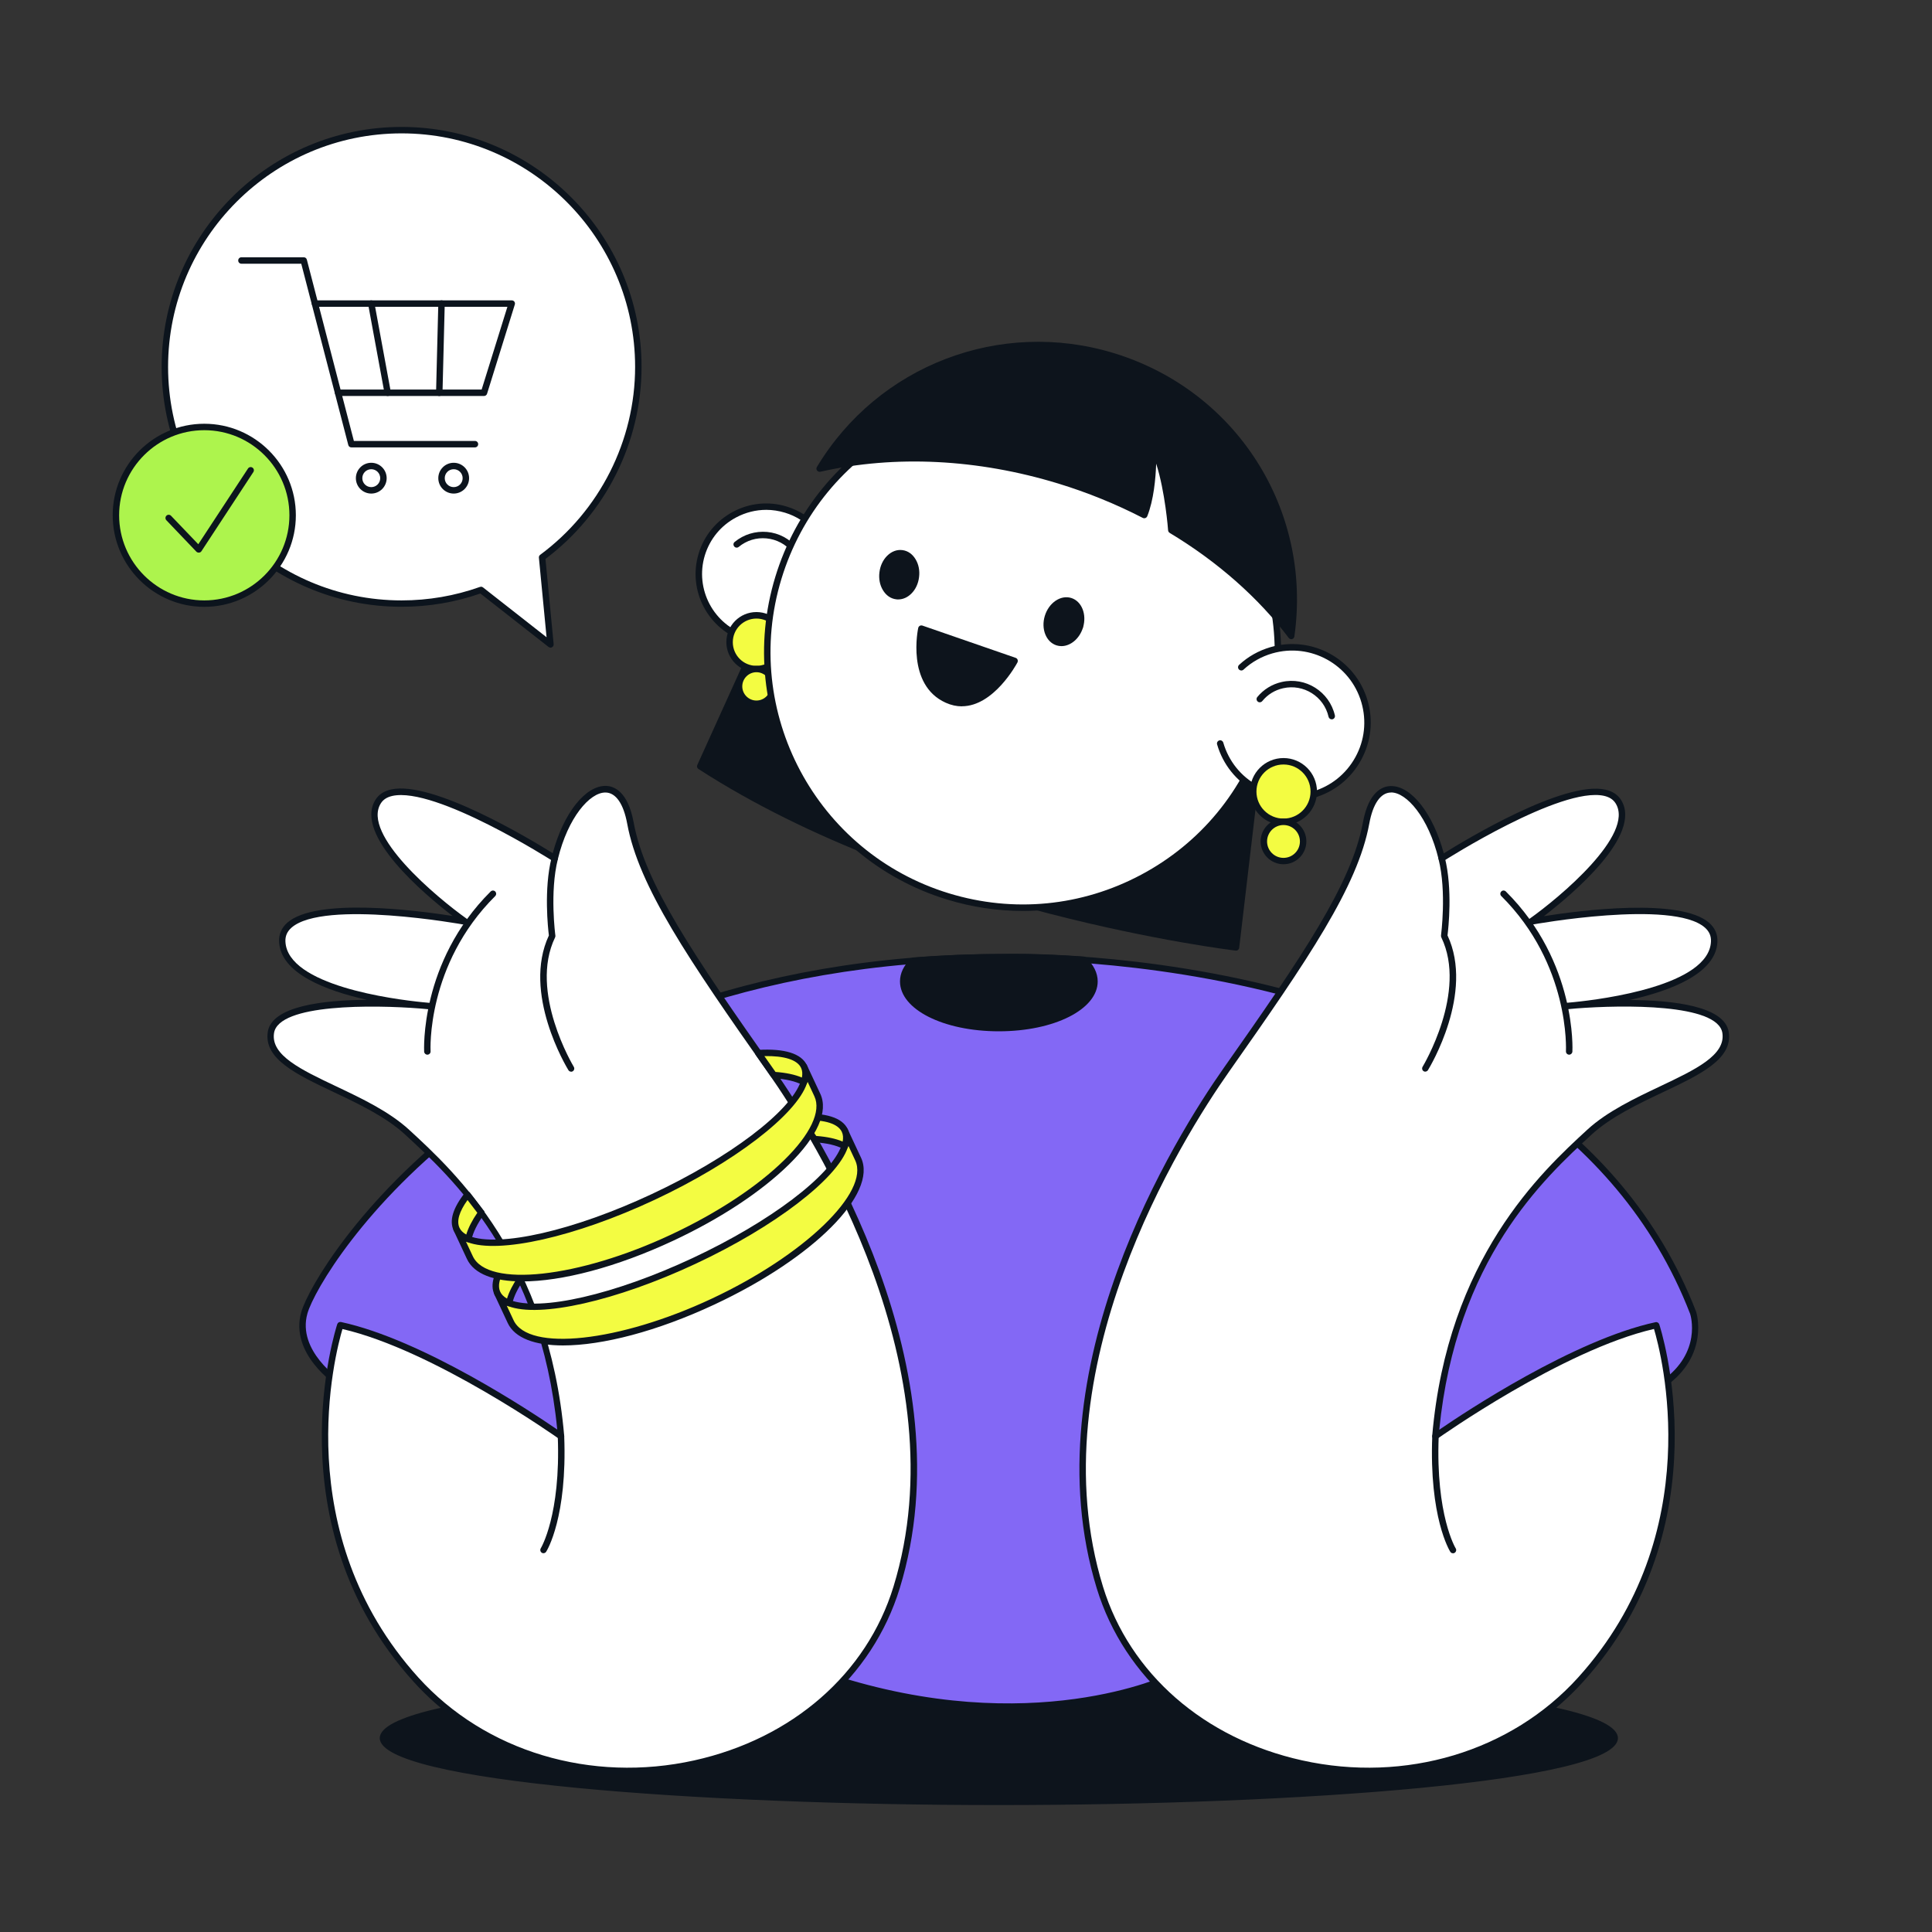<?xml version="1.0" encoding="UTF-8"?> <svg xmlns="http://www.w3.org/2000/svg" id="Layer_1" viewBox="0 0 300 300"><rect x="0" y="0" width="300" height="300" fill="#333333" stroke="none"/><defs><style>.cls-1{fill:#0d141c;}.cls-2{fill:#fff;}.cls-3{fill:#8368f5;}.cls-4{fill:#ea3223;}.cls-5{fill:#0c141d;}.cls-6{fill:#adf44d;}.cls-7{fill:#f3fc42;}</style></defs><ellipse class="cls-1" cx="155.1" cy="269.89" rx="95.63" ry="9.9"></ellipse><path class="cls-1" d="M155.1,280.29c-46.6,0-96.13-3.65-96.13-10.4s49.53-10.4,96.13-10.4,96.13,3.65,96.13,10.4-49.53,10.4-96.13,10.4ZM155.1,260.49c-25.53,0-49.52,1.03-67.57,2.9-26.23,2.72-27.56,5.9-27.56,6.5,0,4.45,39.07,9.4,95.13,9.4,25.53,0,49.52-1.03,67.57-2.9,26.23-2.72,27.56-5.9,27.56-6.5,0-4.45-39.07-9.4-95.13-9.4Z"></path><path class="cls-3" d="M52.74,214.83s-7.25-4.7-5.48-10.97,30.46-55.25,108.71-55.24c0,0,84.62-2.55,106.95,55.24,0,0,2.06,6.27-4.55,10.97l-76.64,45.59s-21.15,10.38-52.89,0l-76.1-45.59Z"></path><path class="cls-5" d="M156.55,265.5c-7.88,0-17.31-1.15-27.86-4.6-.04-.01-.07-.03-.1-.05l-76.1-45.59s-.01,0-.02,0c-.31-.2-7.54-4.98-5.69-11.52,1.02-3.61,9.03-17.48,25.85-30.24,15.26-11.57,42.1-25.36,83.3-25.36h.04c.2,0,21.49-.56,45.23,5.97,21.96,6.04,50.57,19.55,62.18,49.59.03.09,2.1,6.7-4.73,11.56l-76.67,45.61c-.17.08-9.75,4.65-25.44,4.65ZM129.05,259.96c31.12,10.17,52.25.11,52.46,0l76.6-45.57c6.18-4.4,4.41-10.14,4.33-10.38-11.45-29.62-39.75-42.97-61.48-48.96-23.6-6.5-44.77-5.95-44.98-5.94h-.04c-40.95,0-67.58,13.68-82.72,25.16-16.62,12.61-24.5,26.19-25.49,29.71-1.62,5.77,5.02,10.25,5.27,10.41l76.04,45.56Z"></path><path class="cls-2" d="M52.84,205.77s-10.38,30.56,11.75,55.04c22.13,24.48,65.42,15.67,74.63-14.3s-7.05-62.49-19.59-80.31c-12.54-17.82-19.98-28.79-21.74-38.39s-9.21-5.02-11.75,5.48c0,0-23.51-15.08-27.42-8.81-3.92,6.27,13.52,18.61,13.52,18.61,0,0-28.79-5.29-28.4,3.13.39,8.42,22.92,9.99,22.92,9.99,0,0-23.7-2.35-24.68,4.11s13.71,8.62,21.15,15.47c7.44,6.86,21.55,19.98,23.9,47.21,0,0-19.78-14.1-34.28-17.24Z"></path><path class="cls-5" d="M97.5,275.49c-12.77,0-24.92-5.1-33.27-14.34-22.08-24.42-11.96-55.23-11.86-55.54.08-.24.33-.38.58-.33,12.69,2.74,29.55,13.94,33.58,16.7-2.61-26.45-16.26-39.02-23.64-45.82-2.99-2.76-7.29-4.79-11.09-6.59-5.82-2.76-10.85-5.14-10.22-9.33.61-4.01,8.55-4.94,15.4-4.99-6.32-1.41-13.42-4.08-13.64-9.02-.05-1.17.38-2.17,1.29-2.97,4.48-3.91,19.99-1.91,25.65-1.03-4.36-3.35-15.38-12.6-11.98-18.04.51-.82,1.33-1.36,2.42-1.6,6.47-1.45,21.86,7.86,25.11,9.89,1.66-6.18,5.05-10.5,8.26-10.45,1.22.03,3.41.82,4.3,5.66,1.75,9.53,9.37,20.72,21.66,38.19,7.26,10.32,30.13,46.65,19.66,80.75-4.26,13.87-16.09,24.21-31.66,27.67-3.52.78-7.06,1.16-10.55,1.16ZM53.18,206.36c-1.12,3.78-8.48,31.7,11.78,54.12,10.4,11.5,26.82,16.43,42.86,12.87,15.21-3.38,26.77-13.46,30.92-26.98,10.34-33.66-12.33-69.65-19.52-79.88-12.37-17.58-20.04-28.85-21.83-38.59-.57-3.08-1.75-4.8-3.34-4.84h-.06c-2.4,0-5.79,3.84-7.37,10.35-.04.16-.15.29-.3.35-.15.06-.32.04-.46-.04-.18-.12-18.23-11.62-24.94-10.13-.84.19-1.42.57-1.79,1.16-3.01,4.81,8.64,14.58,13.38,17.94.19.14.26.39.17.6-.09.22-.32.34-.55.3-.22-.04-21.82-3.95-26.86.45-.68.6-.99,1.3-.95,2.17.32,6.82,16.72,8.95,21.28,9.41.54.04.95.08,1.18.11.27.03.47.27.45.54s-.26.48-.53.46c-.13,0-.64-.05-1.44-.13-7.22-.57-22.02-.77-22.71,3.82-.52,3.45,4.2,5.68,9.66,8.27,3.86,1.83,8.24,3.9,11.34,6.76,7.04,6.48,21.68,19.96,24.06,47.53.02.19-.08.38-.25.48-.17.1-.38.09-.54-.03-.2-.14-19.46-13.79-33.65-17.06Z"></path><path class="cls-5" d="M66.36,163.77c-.26,0-.48-.2-.5-.47,0-.14-.72-13.88,10.33-24.87.2-.19.51-.2.71,0,.19.2.19.51,0,.71-10.72,10.66-10.05,23.97-10.04,24.1.02.28-.19.51-.47.53-.01,0-.02,0-.03,0Z"></path><path class="cls-5" d="M88.69,166.41c-.17,0-.33-.08-.43-.24-.3-.49-7.22-11.97-3.03-20.91-.13-1.06-.81-7.17.42-12.09.07-.27.34-.43.61-.36.27.07.43.34.36.61-1.28,5.1-.39,11.79-.38,11.86.01.1,0,.2-.05.29-4.09,8.46,2.84,19.97,2.91,20.09.14.24.07.54-.17.69-.08.05-.17.07-.26.07Z"></path><path class="cls-5" d="M84.4,241.19c-.09,0-.18-.03-.27-.08-.23-.15-.3-.45-.16-.69.03-.05,3.12-5.16,2.64-17.39-.01-.28.2-.51.48-.52.27,0,.51.2.52.48.49,12.59-2.66,17.75-2.8,17.96-.09.15-.26.23-.42.23Z"></path><path class="cls-2" d="M257.18,205.77s10.38,30.56-11.75,55.04c-22.13,24.48-65.42,15.67-74.63-14.3-9.21-29.97,7.05-62.49,19.59-80.31,12.54-17.82,19.98-28.79,21.74-38.39s9.21-5.02,11.75,5.48c0,0,23.51-15.08,27.42-8.81,3.92,6.27-13.52,18.61-13.52,18.61,0,0,28.79-5.29,28.4,3.13s-22.92,9.99-22.92,9.99c0,0,23.7-2.35,24.68,4.11.98,6.46-13.71,8.62-21.15,15.47-7.44,6.86-21.55,19.98-23.9,47.21,0,0,19.78-14.1,34.28-17.24Z"></path><path class="cls-5" d="M212.52,275.49c-3.49,0-7.03-.38-10.55-1.16-15.56-3.46-27.4-13.8-31.66-27.67-10.47-34.09,12.4-70.42,19.66-80.75,12.29-17.47,19.91-28.66,21.66-38.19.89-4.84,3.07-5.63,4.3-5.66.03,0,.06,0,.1,0,3.16,0,6.52,4.33,8.16,10.45,3.25-2.03,18.64-11.35,25.11-9.89,1.1.25,1.91.79,2.42,1.6,3.4,5.44-7.62,14.69-11.98,18.04,5.65-.89,21.16-2.89,25.65,1.03.91.8,1.35,1.8,1.29,2.97-.23,4.94-7.33,7.61-13.64,9.02,6.85.04,14.79.97,15.4,4.99.63,4.19-4.4,6.57-10.22,9.33-3.8,1.8-8.1,3.84-11.09,6.59-7.38,6.79-21.03,19.37-23.64,45.82,4.02-2.76,20.89-13.96,33.58-16.7.24-.06.5.09.58.33.1.31,10.22,31.12-11.85,55.54-8.35,9.24-20.51,14.34-33.27,14.34ZM216.02,123.06h-.06c-1.59.04-2.78,1.76-3.34,4.84-1.79,9.74-9.46,21.01-21.83,38.59-7.19,10.23-29.86,46.21-19.52,79.88,4.15,13.52,15.71,23.61,30.92,26.98,16.04,3.56,32.47-1.37,42.86-12.87,20.27-22.42,12.91-50.34,11.78-54.12-14.19,3.27-33.45,16.92-33.65,17.06-.16.11-.37.12-.54.03s-.27-.28-.25-.48c2.38-27.57,17.02-41.05,24.06-47.53,3.1-2.86,7.48-4.93,11.34-6.76,5.46-2.59,10.18-4.82,9.66-8.27-.7-4.59-15.49-4.38-22.71-3.82-.8.08-1.31.12-1.44.13-.27.01-.51-.18-.53-.46s.18-.51.45-.54c.23-.02.64-.06,1.18-.11,4.57-.46,20.97-2.59,21.28-9.41.04-.86-.27-1.57-.95-2.17-5.04-4.4-26.64-.49-26.86-.45-.23.04-.46-.08-.55-.3-.09-.22-.02-.47.17-.6,4.74-3.36,16.39-13.12,13.38-17.94-.37-.59-.96-.97-1.79-1.16-6.7-1.5-24.75,10.01-24.94,10.13-.14.09-.31.1-.46.04-.15-.06-.26-.19-.3-.35-1.58-6.51-4.97-10.35-7.37-10.35Z"></path><path class="cls-5" d="M243.66,163.77s-.02,0-.03,0c-.28-.02-.48-.25-.47-.53,0-.13.68-13.44-10.04-24.1-.2-.19-.2-.51,0-.71.19-.2.51-.2.71,0,11.05,10.99,10.34,24.73,10.33,24.87-.02.26-.24.47-.5.47Z"></path><path class="cls-5" d="M221.33,166.41c-.09,0-.18-.02-.26-.07-.24-.14-.31-.45-.17-.69.07-.12,7-11.63,2.91-20.09-.04-.09-.06-.19-.05-.29,0-.07.9-6.76-.38-11.86-.07-.27.1-.54.36-.61.27-.06.54.1.61.36,1.24,4.92.55,11.03.42,12.09,4.19,8.94-2.73,20.42-3.03,20.91-.09.15-.26.24-.43.24Z"></path><path class="cls-5" d="M225.62,241.19c-.17,0-.33-.08-.42-.23-.13-.21-3.29-5.37-2.8-17.96.01-.28.25-.48.52-.48.28.01.49.24.48.52-.48,12.24,2.61,17.34,2.64,17.39.15.23.07.54-.16.69-.08.05-.17.08-.27.08Z"></path><path class="cls-1" d="M155.97,148.62c-4.91,0-9.63.19-14.16.55-.99.97-1.56,2.06-1.56,3.22,0,4,6.65,7.25,14.85,7.25s14.85-3.24,14.85-7.25c0-1.22-.62-2.36-1.7-3.36-7.53-.55-12.28-.41-12.28-.41Z"></path><path class="cls-1" d="M155.1,160.14c-8.61,0-15.35-3.4-15.35-7.75,0-1.26.57-2.46,1.71-3.57.08-.08.19-.13.31-.14,4.61-.37,9.38-.56,14.17-.56h.03c.23,0,5-.12,12.32.41.11,0,.22.06.3.13,1.22,1.13,1.86,2.42,1.86,3.73,0,4.34-6.74,7.75-15.35,7.75ZM142.03,149.66c-.85.88-1.28,1.8-1.28,2.73,0,3.66,6.57,6.75,14.35,6.75s14.35-3.09,14.35-6.75c0-.99-.48-1.96-1.42-2.88-7.31-.52-12-.4-12.05-.39-.02,0-.03,0-.05,0-4.7,0-9.37.18-13.9.54Z"></path><path class="cls-7" d="M133.25,179.98l-2.07-4.43s.59,1.14,0,2.42c-1.57,4.7-10.94,12-23.41,17.83-12.49,5.84-24.11,8.36-28.71,6.54,0,0-.97-.16-1.84-1.54l2.07,4.43c2.46,5.25,16.53,3.86,31.43-3.11s24.98-16.88,22.53-22.14Z"></path><path class="cls-5" d="M87.45,208.92c-4.39,0-7.51-1.14-8.61-3.48l-2.07-4.43c-.11-.24-.02-.52.21-.65.23-.12.52-.05.66.17.72,1.15,1.47,1.31,1.5,1.32,4.68,1.84,16.32-.84,28.41-6.5,12.06-5.64,21.58-12.85,23.14-17.54.44-.97.13-1.81.05-2l-.02-.05c-.12-.25-.01-.54.23-.66.25-.12.54-.02.67.22,0,0,.01.03.03.07l2.05,4.38h0c2.61,5.59-7.39,15.61-22.77,22.8-8.93,4.18-17.42,6.35-23.49,6.35ZM78.69,202.75l1.06,2.26c2.3,4.91,16.39,3.38,30.76-3.35,14.38-6.73,24.58-16.56,22.29-21.47l-1.06-2.27c-.03.08-.07.17-.1.26-1.63,4.87-11.36,12.33-23.65,18.07-12.28,5.75-24.22,8.44-29.07,6.57-.05-.01-.13-.03-.23-.07Z"></path><path class="cls-7" d="M81.06,198.23l-2.14-2.78c-1.68,2.13-2.34,3.99-1.7,5.34.32.68.95,1.19,1.84,1.54.27-1.26.97-2.65,2.02-4.11h-.02Z"></path><path class="cls-5" d="M79.06,202.84c-.06,0-.12-.01-.18-.04-1.03-.41-1.74-1.01-2.11-1.8-.71-1.51-.11-3.48,1.76-5.87.1-.12.24-.19.39-.19.16.05.3.07.4.2l2.05,2.67s.07.06.1.1c.14.17.14.42.01.6-1.04,1.45-1.69,2.77-1.94,3.93-.03.14-.12.27-.25.34-.07.04-.15.06-.24.06ZM78.93,196.28c-1.3,1.8-1.73,3.28-1.25,4.31.19.42.55.77,1.05,1.05.32-1.04.89-2.17,1.72-3.38l-1.52-1.98Z"></path><path class="cls-7" d="M131.18,175.55c-.77-1.65-3.35-2.31-7.09-2.08l1.88,2.68.5.71s.01,0,.03.02c1.89.12,3.49.47,4.68,1.1.31-.92.32-1.74,0-2.42Z"></path><path class="cls-5" d="M131.18,178.47c-.08,0-.16-.02-.23-.06-1.08-.57-2.58-.92-4.47-1.04-.06,0-.13-.02-.18-.05-.08-.04-.18-.11-.23-.18l-2.38-3.39c-.1-.15-.12-.34-.04-.5s.24-.27.42-.28c4.11-.25,6.73.57,7.57,2.37h0c.37.79.38,1.73.02,2.79-.05.14-.15.25-.29.31-.06.02-.12.04-.19.04ZM126.75,176.39c1.64.12,3.01.41,4.1.87.11-.58.07-1.08-.13-1.5h0c-.59-1.26-2.6-1.89-5.7-1.83l1.73,2.46Z"></path><path class="cls-7" d="M126.92,170.04l-2.07-4.43s.59,1.14,0,2.42c-1.57,4.7-10.94,12-23.41,17.83-12.49,5.84-24.11,8.36-28.71,6.54,0,0-.97-.16-1.84-1.54l2.07,4.43c2.46,5.25,16.53,3.86,31.43-3.11,14.9-6.97,24.98-16.88,22.53-22.14Z"></path><path class="cls-5" d="M81.12,198.98c-4.39,0-7.51-1.14-8.61-3.48l-2.07-4.43c-.11-.24-.02-.52.21-.65.23-.12.52-.05.66.17.72,1.15,1.47,1.31,1.5,1.32,4.68,1.84,16.32-.84,28.41-6.5,12.06-5.64,21.58-12.85,23.14-17.54.44-.97.13-1.81.05-2l-.02-.05c-.12-.25-.01-.54.23-.66.25-.12.54-.02.67.22,0,0,.02.03.03.07l2.05,4.38c1.29,2.75-.44,6.65-4.86,10.99-4.29,4.22-10.65,8.41-17.91,11.81-8.93,4.18-17.42,6.35-23.49,6.35ZM72.36,192.81l1.06,2.26c2.3,4.91,16.39,3.38,30.76-3.35,7.16-3.35,13.42-7.47,17.63-11.62,4.03-3.96,5.73-7.55,4.65-9.86l-1.06-2.27c-.03.08-.07.17-.1.26-1.63,4.87-11.36,12.32-23.65,18.08-12.28,5.75-24.22,8.44-29.07,6.57-.05-.01-.13-.03-.23-.07Z"></path><path class="cls-7" d="M74.73,188.29l-2.14-2.78c-1.68,2.13-2.34,3.99-1.7,5.34.32.68.95,1.19,1.84,1.54.27-1.26.97-2.65,2.02-4.11h-.02Z"></path><path class="cls-5" d="M72.73,192.9c-.06,0-.12-.01-.18-.04-1.03-.41-1.74-1.01-2.11-1.8-.71-1.51-.11-3.48,1.76-5.86.1-.12.22-.23.4-.19.15,0,.3.07.39.2l2.05,2.67s.07.06.1.1c.14.17.14.42.01.6-1.04,1.45-1.69,2.77-1.94,3.93-.03.14-.12.27-.25.34-.07.04-.15.06-.24.06ZM72.6,186.34c-1.3,1.8-1.73,3.28-1.25,4.31.19.42.55.77,1.05,1.05.32-1.04.89-2.17,1.72-3.38l-1.52-1.98Z"></path><path class="cls-7" d="M124.85,165.61c-.77-1.65-3.35-2.31-7.09-2.08l1.88,2.68.5.71s.01,0,.03.02c1.89.12,3.49.47,4.68,1.1.31-.92.32-1.74,0-2.42Z"></path><path class="cls-5" d="M124.84,168.53c-.08,0-.16-.02-.23-.06-1.08-.57-2.58-.92-4.47-1.04-.07,0-.13-.02-.19-.05-.08-.04-.18-.11-.23-.18l-2.38-3.39c-.1-.15-.12-.34-.04-.5s.24-.27.42-.28c4.11-.25,6.73.57,7.57,2.37h0c.37.79.38,1.73.02,2.79-.05.14-.15.25-.29.31-.06.02-.12.04-.19.04ZM120.42,166.45c1.64.12,3.01.41,4.1.87.11-.58.07-1.08-.13-1.5h0c-.59-1.26-2.6-1.89-5.7-1.83l1.73,2.46Z"></path><path class="cls-1" d="M195.33,118.08l-3.42,29.03s-48.35-5.59-83.19-28.13l10.36-22.87,76.24,21.97Z"></path><path class="cls-1" d="M191.92,147.61s-.04,0-.06,0c-.48-.06-48.87-5.86-83.4-28.2-.21-.13-.29-.4-.18-.63l10.36-22.87c.1-.23.36-.34.59-.27l76.25,21.97c.23.07.39.3.36.54l-3.42,29.03c-.03.25-.25.44-.5.44ZM109.36,118.8c32.43,20.82,76.93,27.08,82.12,27.75l3.31-28.11-75.42-21.73-10,22.09Z"></path><path class="cls-2" d="M122.02,79.13c-5.52-1.68-11.37,1.44-13.06,6.95-1.68,5.52,1.43,11.37,6.95,13.06,2.67.82,5.5.54,7.97-.77,2.47-1.31,4.27-3.51,5.09-6.18h0c1.1-3.61.14-7.37-2.2-10.01-1.23-1.39-2.85-2.47-4.75-3.05ZM129.27,92.28h0s0,0,0,0Z"></path><path class="cls-1" d="M118.98,100.1c-1.07,0-2.15-.16-3.21-.48-5.78-1.76-9.05-7.9-7.28-13.68.85-2.8,2.75-5.09,5.33-6.47,2.59-1.38,5.55-1.67,8.35-.81h0c1.93.59,3.65,1.69,4.98,3.19,2.46,2.77,3.35,6.49,2.43,10.04.03.02.06.05.08.08h0c.07.1.11.21.11.32,0,.15-.06.29-.19.39-.08.07-.18.1-.28.11-.91,2.6-2.74,4.73-5.19,6.03-1.61.86-3.36,1.29-5.14,1.29ZM118.97,79.17c-1.61,0-3.21.4-4.67,1.18-2.35,1.25-4.07,3.34-4.85,5.88-1.6,5.25,1.37,10.83,6.62,12.43,2.55.78,5.24.51,7.59-.74,2.35-1.25,4.07-3.34,4.85-5.88,1.02-3.34.24-6.91-2.09-9.53-1.21-1.36-2.78-2.37-4.53-2.9h0c-.96-.29-1.94-.44-2.91-.44Z"></path><circle class="cls-7" cx="117.46" cy="99.72" r="4.17"></circle><path class="cls-5" d="M117.46,104.38c-2.57,0-4.67-2.09-4.67-4.67s2.09-4.67,4.67-4.67,4.67,2.09,4.67,4.67-2.09,4.67-4.67,4.67ZM117.46,96.05c-2.02,0-3.67,1.64-3.67,3.67s1.64,3.67,3.67,3.67,3.67-1.64,3.67-3.67-1.64-3.67-3.67-3.67Z"></path><circle class="cls-7" cx="117.46" cy="106.58" r="2.7"></circle><path class="cls-5" d="M117.46,109.79c-1.77,0-3.2-1.44-3.2-3.2s1.44-3.2,3.2-3.2,3.2,1.44,3.2,3.2-1.44,3.2-3.2,3.2ZM117.46,104.38c-1.21,0-2.2.99-2.2,2.2s.99,2.2,2.2,2.2,2.2-.99,2.2-2.2-.99-2.2-2.2-2.2Z"></path><path class="cls-1" d="M123.39,85.89c-.14,0-.29-.06-.39-.18-1-1.21-2.41-1.96-3.98-2.11-1.57-.15-3.09.32-4.31,1.32-.21.18-.53.15-.7-.07-.18-.21-.15-.53.07-.7,1.42-1.17,3.21-1.71,5.04-1.55,1.83.17,3.48,1.05,4.66,2.47.18.21.15.53-.07.7-.09.08-.21.11-.32.11Z"></path><circle class="cls-2" cx="158.79" cy="101.28" r="39.64"></circle><path class="cls-1" d="M158.84,141.45c-3.94,0-7.89-.58-11.77-1.77-21.17-6.46-33.14-28.94-26.68-50.11,3.13-10.26,10.06-18.68,19.53-23.72,9.47-5.04,20.33-6.09,30.58-2.96,21.17,6.46,33.14,28.94,26.68,50.11l-.48-.15.48.15c-3.13,10.26-10.06,18.68-19.53,23.72-5.89,3.14-12.33,4.73-18.82,4.73ZM158.74,62.12c-6.33,0-12.6,1.55-18.35,4.61-9.23,4.91-15.99,13.13-19.04,23.13-6.3,20.64,5.37,42.56,26.02,48.86,10,3.05,20.59,2.03,29.82-2.89,9.23-4.91,15.99-13.13,19.04-23.13h0c6.3-20.64-5.37-42.56-26.02-48.86-3.78-1.15-7.63-1.72-11.47-1.72Z"></path><path class="cls-1" d="M157.55,102.63l-14.48-5.01s-1.88,8.39,3.99,11.04,10.49-6.03,10.49-6.03Z"></path><path class="cls-1" d="M149.35,109.68c-.8,0-1.63-.17-2.5-.56-6.17-2.78-4.29-11.52-4.27-11.61.03-.14.12-.26.24-.33s.27-.08.41-.04l14.48,5.01c.14.05.25.15.3.29.05.14.04.29-.02.42-.17.32-3.69,6.81-8.64,6.81ZM143.46,98.29c-.28,1.86-.78,7.85,3.81,9.92,4.57,2.06,8.46-3.54,9.54-5.3l-13.35-4.62Z"></path><path class="cls-4" d="M167.69,97.79c-.14,0-.27-.06-.37-.17-.09-.1-.13-.22-.13-.34,0-.14.06-.27.16-.37.21-.18.52-.17.7.03h0c.09.1.13.22.13.34,0,.14-.06.27-.17.37-.1.09-.22.13-.33.13Z"></path><ellipse class="cls-1" cx="139.64" cy="89.24" rx="3.35" ry="2.6" transform="translate(34.02 216.94) rotate(-82.99)"></ellipse><path class="cls-1" d="M139.48,93.08c-.1,0-.21,0-.32-.02-.85-.1-1.58-.61-2.07-1.44-.47-.78-.66-1.76-.53-2.76.12-1,.54-1.9,1.19-2.55.68-.68,1.52-1,2.36-.89.85.1,1.58.61,2.07,1.44.47.78.66,1.76.53,2.76h0c-.12,1-.54,1.91-1.19,2.55-.59.59-1.31.91-2.05.91ZM139.8,86.4c-.47,0-.94.21-1.34.62-.49.49-.81,1.19-.9,1.97-.1.78.05,1.54.4,2.13.33.55.8.89,1.34.96.54.06,1.08-.15,1.53-.61.49-.49.81-1.19.9-1.97h0c.1-.78-.05-1.54-.4-2.13-.33-.55-.8-.89-1.34-.96-.06,0-.13-.01-.19-.01Z"></path><path class="cls-2" d="M189.47,115.45c1.8,6.19,8.27,9.75,14.46,7.96,6.19-1.8,9.75-8.27,7.96-14.46-1.8-6.19-8.27-9.75-14.46-7.96-1.8.52-3.38,1.44-4.67,2.63"></path><path class="cls-1" d="M200.66,124.37c-2.02,0-4.03-.51-5.85-1.51-2.85-1.57-4.91-4.15-5.82-7.27-.08-.27.08-.54.34-.62.27-.08.54.08.62.34.83,2.87,2.73,5.24,5.34,6.67,2.61,1.44,5.63,1.77,8.5.94,2.86-.83,5.23-2.73,6.67-5.34,1.44-2.61,1.77-5.63.94-8.5-1.72-5.92-7.92-9.33-13.84-7.62-1.69.49-3.19,1.34-4.47,2.52-.2.19-.52.17-.71-.03-.19-.2-.18-.52.03-.71,1.39-1.29,3.03-2.21,4.87-2.75,6.44-1.87,13.21,1.85,15.08,8.3.91,3.12.54,6.41-1.03,9.26-1.57,2.85-4.15,4.92-7.27,5.82-1.12.33-2.27.49-3.41.49Z"></path><path class="cls-1" d="M206.79,111.7c-.23,0-.43-.16-.49-.39-.72-3.17-3.89-5.16-7.06-4.44-1.29.29-2.41.98-3.24,2-.18.21-.49.25-.7.07-.21-.17-.24-.49-.07-.7.98-1.19,2.29-2,3.79-2.34,3.7-.85,7.41,1.49,8.26,5.19.06.27-.11.54-.38.6-.04,0-.07.01-.11.01Z"></path><path class="cls-1" d="M172.82,55.3c18.93,5.78,30.39,24.44,27.69,43.45-4.71-6.24-11.04-11.88-18.63-16.43v-.02s-.63-8.59-2.84-12.85c0,0,.26,6.46-1.35,10.51,0,0,0,0,0,0-4.11-2.12-8.53-3.94-13.22-5.37-12.99-3.96-25.95-4.37-37.18-1.84,9.15-15.22,27.78-22.87,45.53-17.46Z"></path><path class="cls-1" d="M200.51,99.25c-.15,0-.3-.07-.4-.2-4.69-6.23-11.09-11.86-18.48-16.3-.09-.06-.17-.14-.21-.24-.02-.05-.04-.12-.04-.17,0-.07-.45-5.99-1.85-10.34-.08,2.29-.38,5.64-1.38,8.15-.05.13-.16.24-.29.29-.13.05-.28.04-.41-.02-4.17-2.15-8.59-3.95-13.14-5.34-12.52-3.82-25.29-4.45-36.92-1.83-.19.05-.4-.03-.52-.19-.12-.16-.13-.38-.02-.55,9.5-15.79,28.46-23.06,46.1-17.68h0c19.04,5.81,30.83,24.31,28.04,44-.03.2-.17.36-.37.41-.04.01-.08.02-.12.02ZM182.35,82.02c7.03,4.25,13.17,9.58,17.81,15.47,2.09-18.74-9.31-36.16-27.49-41.7h0c-16.83-5.14-34.89,1.54-44.34,16.24,11.49-2.36,24.01-1.64,36.28,2.1,4.42,1.35,8.73,3.08,12.8,5.15,1.34-3.89,1.13-9.74,1.12-9.8,0-.23.15-.44.37-.5.23-.06.46.04.57.25,2.05,3.95,2.75,11.34,2.87,12.8Z"></path><ellipse class="cls-1" cx="165.2" cy="96.53" rx="3.35" ry="2.6" transform="translate(24.66 226.37) rotate(-73.03)"></ellipse><path class="cls-1" d="M164.82,100.33c-.25,0-.5-.04-.74-.11-1.64-.5-2.46-2.56-1.84-4.59.62-2.03,2.45-3.28,4.09-2.78,1.64.5,2.46,2.56,1.84,4.59-.53,1.73-1.93,2.89-3.35,2.89ZM165.57,93.74c-.98,0-1.99.88-2.38,2.18-.46,1.5.07,3,1.18,3.34,1.11.34,2.38-.61,2.84-2.11.46-1.5-.07-3-1.18-3.34-.15-.05-.31-.07-.46-.07Z"></path><circle class="cls-7" cx="199.3" cy="122.91" r="4.7"></circle><path class="cls-5" d="M199.3,128.11c-2.87,0-5.2-2.33-5.2-5.2s2.33-5.2,5.2-5.2,5.2,2.33,5.2,5.2-2.33,5.2-5.2,5.2ZM199.3,118.71c-2.32,0-4.2,1.88-4.2,4.2s1.88,4.2,4.2,4.2,4.2-1.88,4.2-4.2-1.88-4.2-4.2-4.2Z"></path><circle class="cls-7" cx="199.3" cy="130.66" r="3.05"></circle><path class="cls-5" d="M199.3,134.2c-1.96,0-3.55-1.59-3.55-3.55s1.59-3.55,3.55-3.55,3.55,1.59,3.55,3.55-1.59,3.55-3.55,3.55ZM199.3,128.11c-1.4,0-2.55,1.14-2.55,2.55s1.14,2.55,2.55,2.55,2.55-1.14,2.55-2.55-1.14-2.55-2.55-2.55Z"></path><path class="cls-2" d="M62.36,20.21c20.3,0,36.76,16.46,36.76,36.76,0,12.13-5.88,22.89-14.95,29.59l1.3,13.51-10.79-8.46c-3.85,1.37-8,2.12-12.32,2.12-20.3,0-36.76-16.46-36.76-36.76,0-20.3,16.46-36.76,36.76-36.76Z"></path><path class="cls-5" d="M85.48,100.56c-.11,0-.22-.04-.31-.11l-10.58-8.29c-3.94,1.37-8.05,2.06-12.23,2.06-20.55,0-37.26-16.71-37.26-37.26S41.82,19.71,62.36,19.71s37.26,16.71,37.26,37.26c0,11.68-5.57,22.8-14.92,29.82l1.27,13.23c.02.2-.08.39-.26.49-.08.04-.16.06-.24.06ZM74.69,91.1c.11,0,.22.04.31.11l9.87,7.74-1.19-12.35c-.02-.17.06-.35.2-.45,9.23-6.82,14.74-17.73,14.74-29.18,0-19.99-16.27-36.26-36.26-36.26S26.1,36.97,26.1,56.97s16.27,36.26,36.26,36.26c4.16,0,8.25-.7,12.16-2.09.05-.02.11-.03.17-.03Z"></path><path class="cls-5" d="M73.75,69.47h-19.19c-.23,0-.43-.15-.48-.38l-7.3-28.14h-9.29c-.28,0-.5-.22-.5-.5s.22-.5.5-.5h9.68c.23,0,.43.15.48.38l7.3,28.14h18.8c.28,0,.5.22.5.5s-.22.5-.5.5Z"></path><path class="cls-5" d="M75.16,61.49h-22.66c-.28,0-.5-.22-.5-.5s.22-.5.5-.5h22.29l4-12.85h-29.88c-.28,0-.5-.22-.5-.5s.22-.5.5-.5h30.56c.16,0,.31.08.4.2.09.13.12.29.07.45l-4.31,13.85c-.06.21-.26.35-.48.35Z"></path><path class="cls-5" d="M57.65,76.64c-1.32,0-2.39-1.07-2.39-2.39s1.07-2.39,2.39-2.39,2.39,1.07,2.39,2.39-1.07,2.39-2.39,2.39ZM57.65,72.86c-.77,0-1.39.62-1.39,1.39s.62,1.39,1.39,1.39,1.39-.62,1.39-1.39-.62-1.39-1.39-1.39Z"></path><path class="cls-5" d="M70.45,76.64c-1.32,0-2.39-1.07-2.39-2.39s1.07-2.39,2.39-2.39,2.39,1.07,2.39,2.39-1.07,2.39-2.39,2.39ZM70.45,72.86c-.77,0-1.39.62-1.39,1.39s.62,1.39,1.39,1.39,1.39-.62,1.39-1.39-.62-1.39-1.39-1.39Z"></path><path class="cls-5" d="M60.2,61.49c-.24,0-.45-.17-.49-.41l-2.55-13.85c-.05-.27.13-.53.4-.58.28-.04.53.13.58.4l2.55,13.85c.05.27-.13.53-.4.58-.03,0-.06,0-.09,0Z"></path><path class="cls-5" d="M68.21,61.49h-.01c-.28,0-.49-.24-.49-.51l.35-13.85c0-.28.23-.5.51-.49.28,0,.49.24.49.51l-.35,13.85c0,.27-.23.49-.5.49Z"></path><circle class="cls-6" cx="31.72" cy="80.01" r="13.72"></circle><path class="cls-5" d="M31.72,94.23c-7.84,0-14.22-6.38-14.22-14.22s6.38-14.21,14.22-14.21,14.22,6.38,14.22,14.21-6.38,14.22-14.22,14.22ZM31.72,66.8c-7.29,0-13.22,5.93-13.22,13.21s5.93,13.22,13.22,13.22,13.22-5.93,13.22-13.22-5.93-13.21-13.22-13.21Z"></path><path class="cls-5" d="M30.85,85.81c-.14,0-.27-.06-.36-.15l-4.66-4.88c-.19-.2-.18-.52.02-.71.2-.19.52-.18.71.02l4.23,4.42,7.72-11.76c.15-.23.46-.29.69-.14.23.15.29.46.14.69l-8.06,12.29c-.08.13-.22.21-.37.22-.02,0-.03,0-.05,0Z"></path></svg> 